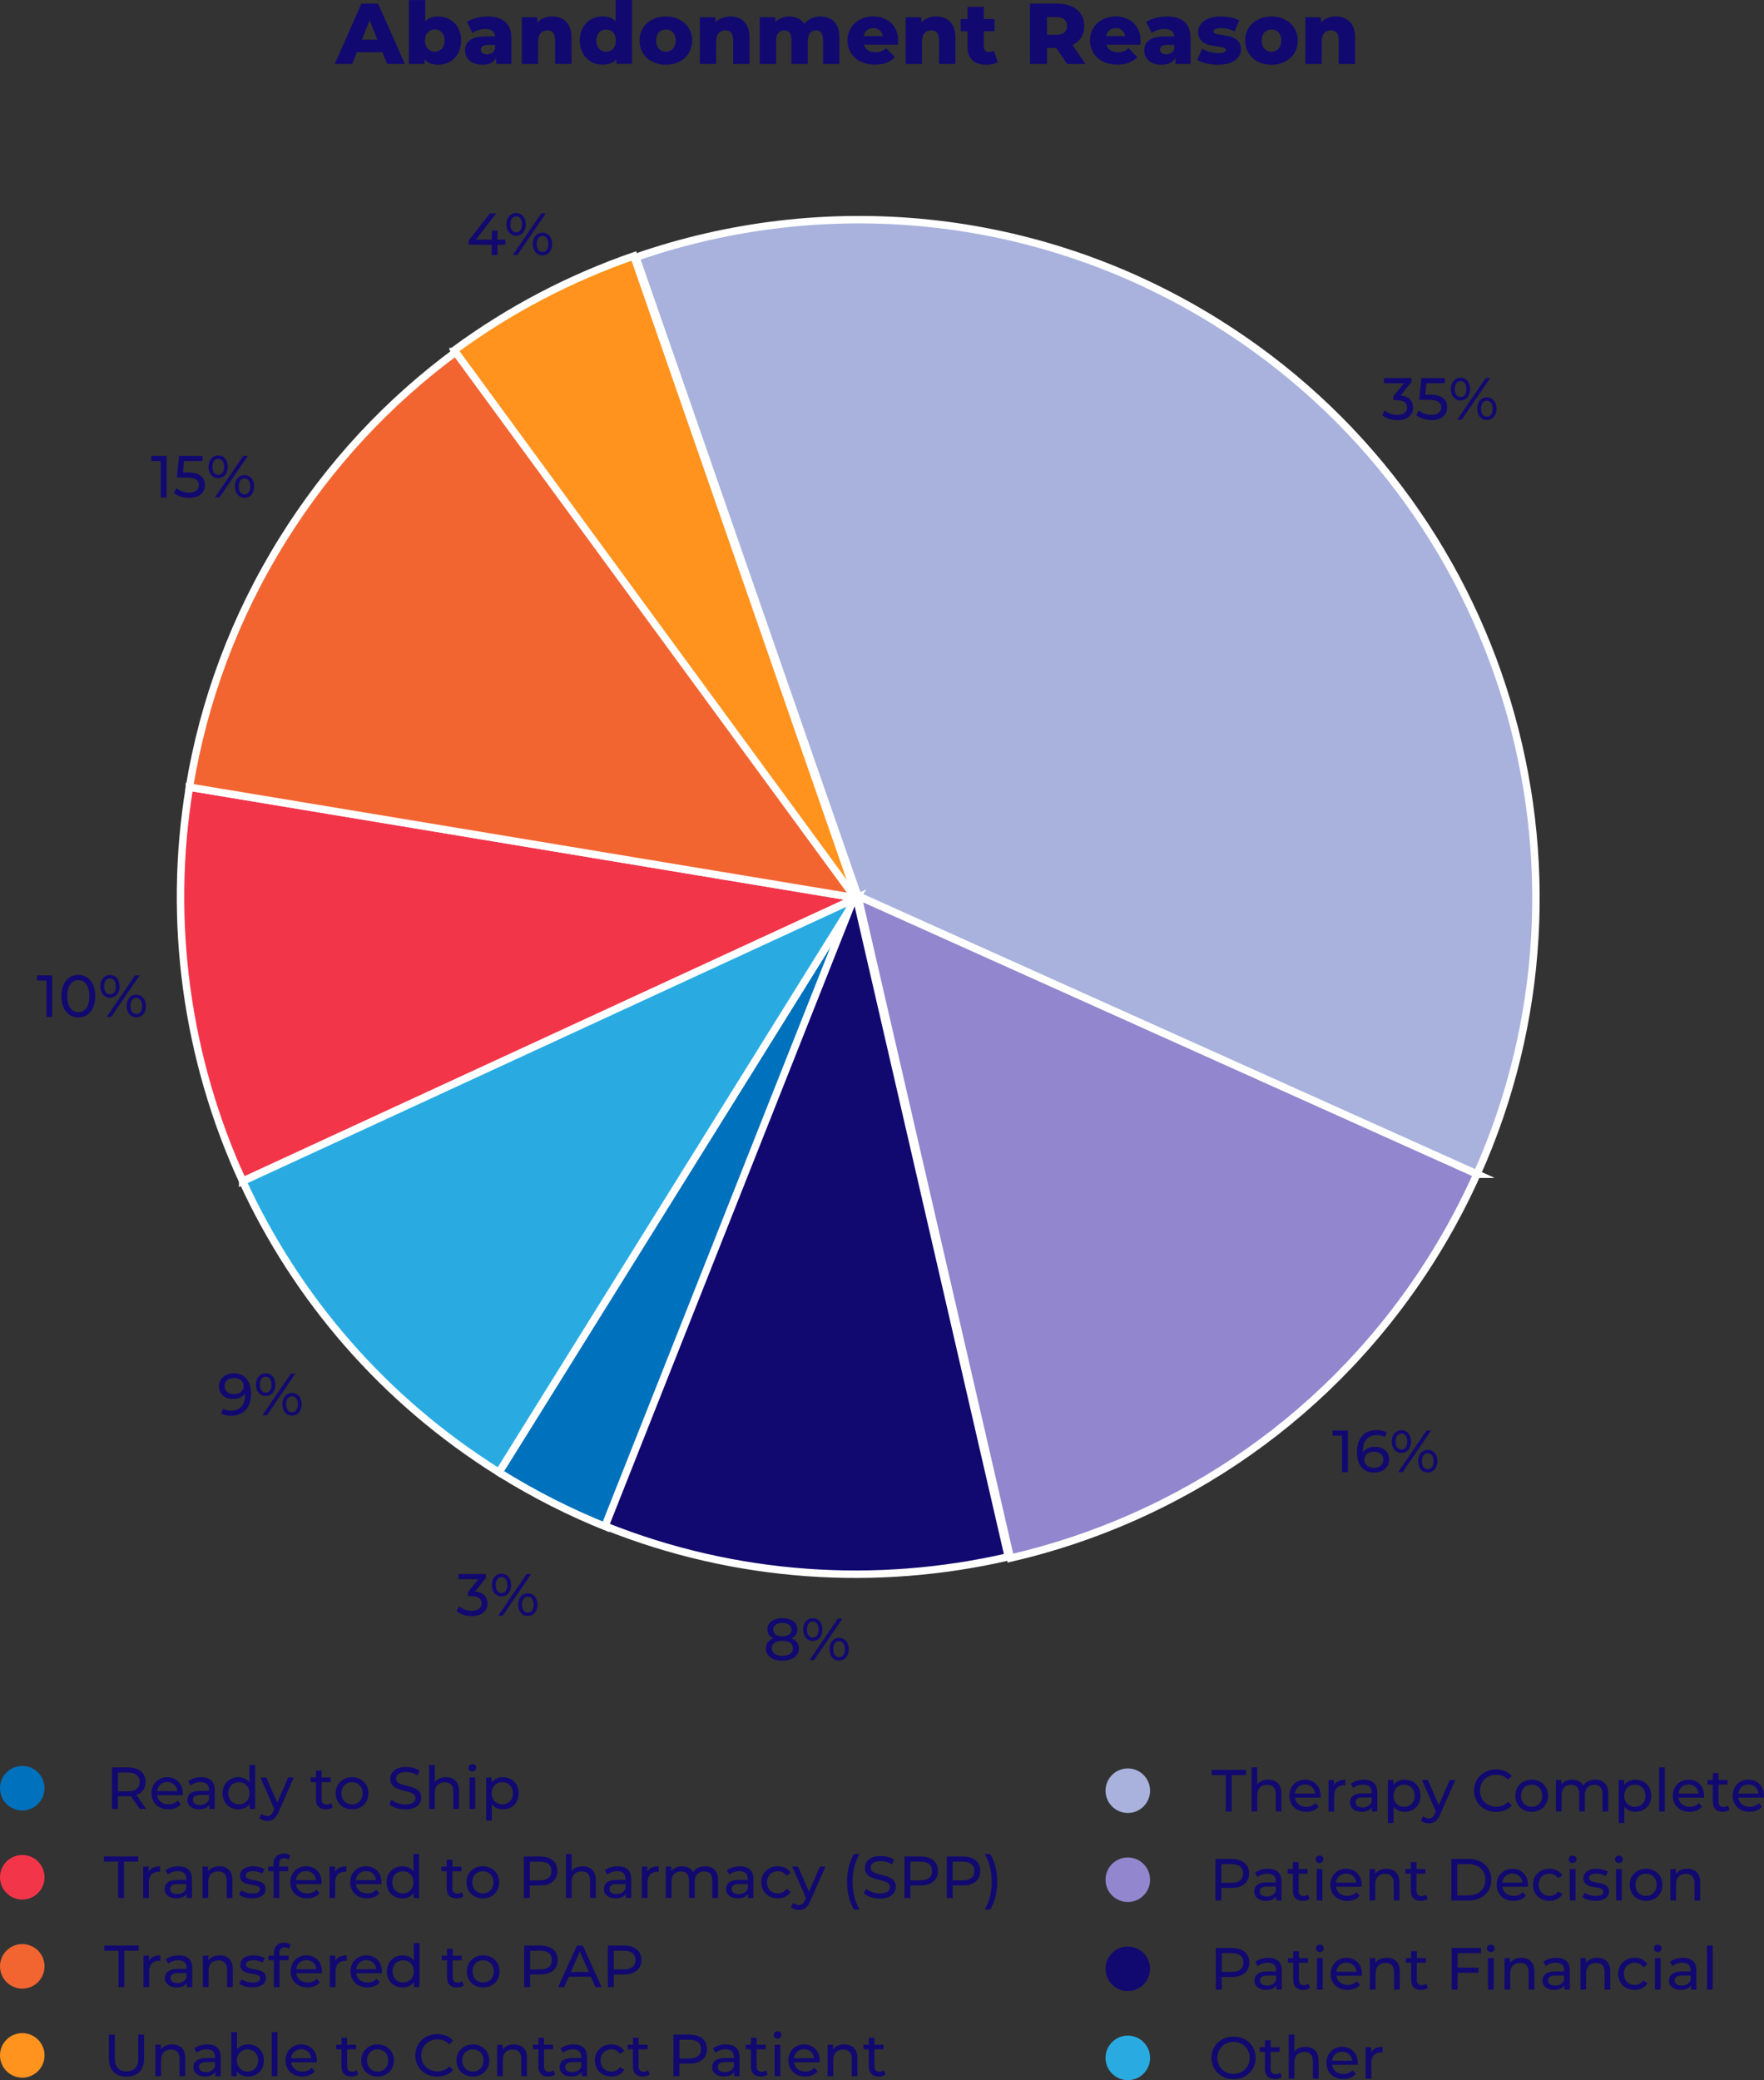 <?xml version="1.0" encoding="UTF-8"?><svg id="Layer_2" xmlns="http://www.w3.org/2000/svg" viewBox="0 0 473.64 558.37"><rect x="0" y="0" width="473.64" height="558.37" fill="#333333" stroke="none"/><g id="uuid-3d2179cd-2144-4183-8904-62e7184b0a71"><path d="M50.87,211.3c-5.93,36.05-.78,72.95,14.29,105.76l164.82-76.03-179.11-29.74h0Z" style="fill:#f3354a; stroke:#fff; stroke-miterlimit:10; stroke-width:2px;"/><path d="M122.53,94.37c-18.07,13.3-33.97,30.17-46.56,50.38-13.07,20.98-21.33,43.59-25.11,66.55l179.11,29.74L122.52,94.37h0Z" style="fill:#f26531; stroke:#fff; stroke-miterlimit:10; stroke-width:2px;"/><path d="M396.57,315.17c36.65-81.74,8.21-180.02-69.95-228.69-48.53-30.22-105.76-34.79-155.87-17.42l59.58,171.42,166.24,74.69Z" style="fill:#a8b2dd; stroke:#fff; stroke-miterlimit:10; stroke-width:2px;"/><path d="M133.97,395.21c.09.06.19.12.28.18,9.31,5.8,18.93,10.65,28.77,14.58l66.96-168.93-96.01,154.17h0Z" style="fill:#0071bc; stroke:#fff; stroke-miterlimit:10; stroke-width:2px;"/><path d="M396.57,315.17l-166.24-74.69,40.97,177.76c45.49-10.49,86.97-38.36,113.59-81.12,4.45-7.14,8.33-14.48,11.68-21.95h0Z" style="fill:#9286ce; stroke:#fff; stroke-miterlimit:10; stroke-width:2px;"/><path d="M65.16,317.07c14.32,31.16,37.58,58.62,68.81,78.15l96.01-154.17-164.82,76.03h0Z" style="fill:#29abe2; stroke:#fff; stroke-miterlimit:10; stroke-width:2px;"/><path d="M229.77,240.13l-59.58-171.42c-17.11,5.93-33.39,14.42-48.21,25.32l107.45,146.67-.2.51.77-.14-.22-.94h0Z" style="fill:#ff931e; stroke:#fff; stroke-miterlimit:10; stroke-width:2px;"/><path d="M229.98,241.06l-.77.14-66.75,168.42c35.13,14.06,72.92,16.42,108.28,8.27l-40.76-176.83h0Z" style="fill:#110970; stroke:#fff; stroke-miterlimit:10; stroke-width:2px;"/><path d="M379.43,109.37c0,1.88-1.39,3.41-4.23,3.41-1.59,0-3.16-.51-4.1-1.36l.73-1.26c.75.7,1.99,1.2,3.36,1.2,1.67,0,2.63-.76,2.63-1.98s-.84-1.95-2.76-1.95h-.89v-1.12l2.81-3.44h-5.37v-1.39h7.37v1.08l-2.92,3.6c2.23.21,3.36,1.47,3.36,3.19v.02Z" style="fill:#110970;"/><path d="M388.58,109.3c0,1.93-1.37,3.48-4.23,3.48-1.58,0-3.14-.51-4.1-1.36l.73-1.26c.75.7,1.99,1.2,3.35,1.2,1.69,0,2.65-.78,2.65-1.99s-.8-2.04-3.38-2.04h-2.54l.59-5.84h6.3v1.39h-4.96l-.3,3.06h1.24c3.33,0,4.64,1.39,4.64,3.36h.01Z" style="fill:#110970;"/><path d="M389.56,104.44c0-1.82,1.05-3.05,2.6-3.05s2.58,1.21,2.58,3.05-1.04,3.05-2.58,3.05-2.6-1.23-2.6-3.05ZM393.73,104.44c0-1.34-.59-2.14-1.56-2.14s-1.56.81-1.56,2.14.61,2.14,1.56,2.14,1.56-.8,1.56-2.14ZM398.89,101.49h1.23l-7.62,11.16h-1.23l7.62-11.16ZM396.64,109.7c0-1.82,1.04-3.04,2.58-3.04s2.6,1.23,2.6,3.04-1.05,3.05-2.6,3.05-2.58-1.23-2.58-3.05ZM400.79,109.7c0-1.32-.61-2.14-1.56-2.14s-1.56.8-1.56,2.14.59,2.14,1.56,2.14,1.56-.81,1.56-2.14Z" style="fill:#110970;"/><path d="M361.91,384v11.16h-1.58v-9.77h-2.52v-1.39h4.1,0Z" style="fill:#110970;"/><path d="M372.99,391.77c0,2.15-1.74,3.52-3.96,3.52-3,0-4.69-2.01-4.69-5.57,0-3.81,2.15-5.85,5.28-5.85,1.05,0,2.06.21,2.77.65l-.61,1.24c-.57-.38-1.34-.53-2.14-.53-2.26,0-3.71,1.42-3.71,4.21,0,.13,0,.25.02.4.64-.96,1.82-1.47,3.21-1.47,2.22,0,3.83,1.32,3.83,3.38v.02ZM371.44,391.83c0-1.31-.99-2.15-2.55-2.15s-2.57.94-2.57,2.17c0,1.15.92,2.15,2.65,2.15,1.45,0,2.47-.84,2.47-2.17Z" style="fill:#110970;"/><path d="M373.69,386.96c0-1.82,1.05-3.05,2.6-3.05s2.58,1.21,2.58,3.05-1.04,3.05-2.58,3.05-2.6-1.23-2.6-3.05ZM377.85,386.96c0-1.34-.59-2.14-1.56-2.14s-1.56.81-1.56,2.14.61,2.14,1.56,2.14,1.56-.8,1.56-2.14ZM383.02,384h1.23l-7.62,11.16h-1.23l7.62-11.16ZM380.77,392.22c0-1.82,1.04-3.04,2.58-3.04s2.6,1.23,2.6,3.04-1.05,3.05-2.6,3.05-2.58-1.23-2.58-3.05ZM384.91,392.22c0-1.32-.61-2.14-1.56-2.14s-1.56.8-1.56,2.14.59,2.14,1.56,2.14,1.56-.81,1.56-2.14Z" style="fill:#110970;"/><path d="M135.69,65.7h-2.12v2.74h-1.55v-2.74h-6.2v-1.12l5.71-7.3h1.72l-5.47,7.05h4.29v-2.42h1.5v2.42h2.12v1.37Z" style="fill:#110970;"/><path d="M135.99,60.23c0-1.82,1.05-3.05,2.6-3.05s2.58,1.21,2.58,3.05-1.04,3.05-2.58,3.05-2.6-1.23-2.6-3.05ZM140.15,60.23c0-1.34-.59-2.14-1.56-2.14s-1.56.81-1.56,2.14.61,2.14,1.56,2.14,1.56-.8,1.56-2.14ZM145.32,57.28h1.23l-7.62,11.16h-1.23l7.62-11.16ZM143.07,65.49c0-1.82,1.04-3.04,2.58-3.04s2.6,1.23,2.6,3.04-1.05,3.05-2.6,3.05-2.58-1.23-2.58-3.05ZM147.22,65.49c0-1.32-.61-2.14-1.56-2.14s-1.56.8-1.56,2.14.59,2.14,1.56,2.14,1.56-.81,1.56-2.14Z" style="fill:#110970;"/><path d="M44.74,122.36v11.16h-1.58v-9.77h-2.52v-1.39h4.1Z" style="fill:#110970;"/><path d="M55.01,130.17c0,1.93-1.37,3.48-4.23,3.48-1.58,0-3.14-.51-4.1-1.36l.73-1.26c.75.7,1.99,1.2,3.35,1.2,1.69,0,2.65-.78,2.65-1.99s-.8-2.04-3.38-2.04h-2.54l.59-5.84h6.3v1.39h-4.96l-.3,3.06h1.24c3.33,0,4.64,1.39,4.64,3.36h.01Z" style="fill:#110970;"/><path d="M55.99,125.31c0-1.82,1.05-3.05,2.6-3.05s2.58,1.21,2.58,3.05-1.04,3.05-2.58,3.05-2.6-1.23-2.6-3.05ZM60.16,125.31c0-1.34-.59-2.14-1.56-2.14s-1.56.81-1.56,2.14.61,2.14,1.56,2.14,1.56-.8,1.56-2.14ZM65.32,122.36h1.23l-7.62,11.16h-1.23l7.62-11.16ZM63.07,130.57c0-1.82,1.04-3.04,2.58-3.04s2.6,1.23,2.6,3.04-1.05,3.05-2.6,3.05-2.58-1.23-2.58-3.05ZM67.22,130.57c0-1.32-.61-2.14-1.56-2.14s-1.56.8-1.56,2.14.59,2.14,1.56,2.14,1.56-.81,1.56-2.14Z" style="fill:#110970;"/><path d="M14.04,261.81v11.16h-1.58v-9.77h-2.52v-1.39h4.1Z" style="fill:#110970;"/><path d="M16.48,267.4c0-3.64,1.95-5.71,4.56-5.71s4.54,2.07,4.54,5.71-1.95,5.71-4.54,5.71-4.56-2.07-4.56-5.71ZM23.99,267.4c0-2.85-1.21-4.29-2.95-4.29s-2.97,1.43-2.97,4.29,1.21,4.29,2.97,4.29,2.95-1.43,2.95-4.29Z" style="fill:#110970;"/><path d="M26.93,264.76c0-1.82,1.05-3.05,2.6-3.05s2.58,1.21,2.58,3.05-1.04,3.05-2.58,3.05-2.6-1.23-2.6-3.05ZM31.09,264.76c0-1.34-.59-2.14-1.56-2.14s-1.56.81-1.56,2.14.61,2.14,1.56,2.14,1.56-.8,1.56-2.14ZM36.26,261.81h1.23l-7.62,11.16h-1.23l7.62-11.16ZM34.01,270.03c0-1.82,1.04-3.04,2.58-3.04s2.6,1.23,2.6,3.04-1.05,3.05-2.6,3.05-2.58-1.23-2.58-3.05ZM38.16,270.03c0-1.32-.61-2.14-1.56-2.14s-1.56.8-1.56,2.14.59,2.14,1.56,2.14,1.56-.81,1.56-2.14Z" style="fill:#110970;"/><path d="M67.39,374.17c0,3.81-2.15,5.85-5.28,5.85-1.05,0-2.06-.21-2.77-.65l.61-1.24c.59.38,1.34.53,2.15.53,2.26,0,3.7-1.42,3.7-4.21v-.4c-.65.97-1.83,1.47-3.22,1.47-2.22,0-3.81-1.32-3.81-3.38s1.72-3.52,3.94-3.52c3,0,4.69,2.01,4.69,5.56h-.01ZM65.43,372.05c0-1.15-.92-2.15-2.66-2.15-1.45,0-2.46.85-2.46,2.17s.97,2.15,2.54,2.15,2.58-.94,2.58-2.17Z" style="fill:#110970;"/><path d="M68.74,371.68c0-1.82,1.05-3.05,2.6-3.05s2.58,1.21,2.58,3.05-1.04,3.05-2.58,3.05-2.6-1.23-2.6-3.05ZM72.9,371.68c0-1.34-.59-2.14-1.56-2.14s-1.56.81-1.56,2.14.61,2.14,1.56,2.14,1.56-.8,1.56-2.14ZM78.07,368.73h1.23l-7.62,11.16h-1.23l7.62-11.16ZM75.82,376.94c0-1.82,1.04-3.04,2.58-3.04s2.6,1.23,2.6,3.04-1.05,3.05-2.6,3.05-2.58-1.23-2.58-3.05ZM79.97,376.94c0-1.32-.61-2.14-1.56-2.14s-1.56.8-1.56,2.14.59,2.14,1.56,2.14,1.56-.81,1.56-2.14Z" style="fill:#110970;"/><path d="M130.91,430.4c0,1.88-1.39,3.41-4.23,3.41-1.59,0-3.16-.51-4.1-1.36l.73-1.26c.75.7,1.99,1.2,3.36,1.2,1.67,0,2.63-.76,2.63-1.98s-.84-1.95-2.76-1.95h-.89v-1.12l2.81-3.44h-5.37v-1.39h7.37v1.08l-2.92,3.6c2.23.21,3.36,1.47,3.36,3.19v.02Z" style="fill:#110970;"/><path d="M132.06,425.47c0-1.82,1.05-3.05,2.6-3.05s2.58,1.21,2.58,3.05-1.04,3.05-2.58,3.05-2.6-1.23-2.6-3.05ZM136.22,425.47c0-1.34-.59-2.14-1.56-2.14s-1.56.81-1.56,2.14.61,2.14,1.56,2.14,1.56-.8,1.56-2.14ZM141.38,422.52h1.23l-7.62,11.16h-1.23l7.62-11.16ZM139.14,430.73c0-1.82,1.04-3.04,2.58-3.04s2.6,1.23,2.6,3.04-1.05,3.05-2.6,3.05-2.58-1.23-2.58-3.05ZM143.28,430.73c0-1.32-.61-2.14-1.56-2.14s-1.56.8-1.56,2.14.59,2.14,1.56,2.14,1.56-.81,1.56-2.14Z" style="fill:#110970;"/><path d="M214.51,442.48c0,2.03-1.72,3.29-4.45,3.29s-4.42-1.26-4.42-3.29c0-1.28.7-2.22,1.96-2.69-1.02-.48-1.56-1.31-1.56-2.41,0-1.87,1.61-3.03,4.02-3.03s4.05,1.16,4.05,3.03c0,1.1-.56,1.93-1.58,2.41,1.28.49,1.98,1.42,1.98,2.69h0ZM212.92,442.43c0-1.23-1.08-1.99-2.85-1.99s-2.82.77-2.82,1.99,1.05,2.04,2.82,2.04,2.85-.78,2.85-2.04ZM207.62,437.44c0,1.1.91,1.79,2.44,1.79s2.49-.69,2.49-1.79-.99-1.8-2.49-1.8-2.44.69-2.44,1.8Z" style="fill:#110970;"/><path d="M215.64,437.42c0-1.82,1.05-3.05,2.6-3.05s2.58,1.21,2.58,3.05-1.04,3.05-2.58,3.05-2.6-1.23-2.6-3.05h0ZM219.8,437.42c0-1.34-.59-2.14-1.56-2.14s-1.56.81-1.56,2.14.61,2.14,1.56,2.14,1.56-.8,1.56-2.14ZM224.97,434.47h1.23l-7.62,11.16h-1.23l7.62-11.16h0ZM222.72,442.69c0-1.82,1.04-3.04,2.58-3.04s2.6,1.23,2.6,3.04-1.05,3.05-2.6,3.05-2.58-1.23-2.58-3.05ZM226.86,442.69c0-1.32-.61-2.14-1.56-2.14s-1.56.8-1.56,2.14.59,2.14,1.56,2.14,1.56-.81,1.56-2.14Z" style="fill:#110970;"/><circle cx="302.82" cy="480.67" r="5.98" style="fill:#a8b2dd;"/><circle cx="302.82" cy="504.57" r="5.98" style="fill:#9286ce;"/><circle cx="302.82" cy="528.48" r="5.98" style="fill:#110970;"/><circle cx="302.82" cy="552.39" r="5.98" style="fill:#29abe2;"/><path d="M329.14,476.47h-3.83v-1.39h9.23v1.39h-3.83v9.77h-1.58v-9.77h0Z" style="fill:#110970;"/><path d="M344.07,481.38v4.86h-1.53v-4.69c0-1.66-.83-2.47-2.28-2.47-1.63,0-2.68.97-2.68,2.81v4.35h-1.53v-11.83h1.53v4.58c.64-.81,1.69-1.28,2.98-1.28,2.06,0,3.51,1.18,3.51,3.67h0Z" style="fill:#110970;"/><path d="M354.56,482.53h-6.86c.19,1.48,1.39,2.47,3.06,2.47.99,0,1.82-.33,2.44-1.02l.85.99c-.77.89-1.93,1.37-3.33,1.37-2.73,0-4.54-1.8-4.54-4.32s1.8-4.31,4.24-4.31,4.18,1.75,4.18,4.35c0,.13-.02.32-.03.46h-.01ZM347.7,481.43h5.42c-.16-1.42-1.23-2.42-2.71-2.42s-2.55.99-2.71,2.42h0Z" style="fill:#110970;"/><path d="M361.25,477.72v1.48c-.13-.02-.24-.02-.35-.02-1.64,0-2.66,1-2.66,2.85v4.21h-1.53v-8.45h1.47v1.42c.54-.99,1.59-1.5,3.08-1.5h0Z" style="fill:#110970;"/><path d="M369.81,481.15v5.1h-1.45v-1.12c-.51.77-1.45,1.21-2.77,1.21-1.91,0-3.13-1.02-3.13-2.49,0-1.36.88-2.47,3.4-2.47h2.42v-.3c0-1.29-.75-2.04-2.26-2.04-1,0-2.03.35-2.68.91l-.64-1.15c.88-.7,2.14-1.08,3.49-1.08,2.31,0,3.62,1.12,3.62,3.43h0ZM368.28,483.66v-1.18h-2.36c-1.52,0-1.95.59-1.95,1.31,0,.85.7,1.37,1.87,1.37s2.06-.53,2.44-1.5Z" style="fill:#110970;"/><path d="M381.4,482.02c0,2.6-1.8,4.32-4.27,4.32-1.2,0-2.25-.46-2.95-1.37v4.37h-1.53v-11.54h1.47v1.34c.69-.94,1.77-1.42,3.01-1.42,2.47,0,4.27,1.72,4.27,4.31h0ZM379.85,482.02c0-1.79-1.23-2.97-2.85-2.97s-2.84,1.18-2.84,2.97,1.23,2.98,2.84,2.98,2.85-1.18,2.85-2.98Z" style="fill:#110970;"/><path d="M390.76,477.8l-4.1,9.3c-.75,1.79-1.72,2.34-3.01,2.34-.81,0-1.64-.27-2.17-.78l.65-1.15c.42.4.94.62,1.51.62.73,0,1.2-.33,1.61-1.31l.27-.59-3.73-8.44h1.59l2.95,6.76,2.92-6.76h1.51Z" style="fill:#110970;"/><path d="M395.79,480.67c0-3.3,2.52-5.71,5.92-5.71,1.72,0,3.22.59,4.24,1.74l-1.04,1c-.86-.91-1.91-1.32-3.14-1.32-2.52,0-4.38,1.82-4.38,4.29s1.87,4.29,4.38,4.29c1.23,0,2.28-.43,3.14-1.34l1.04,1c-1.02,1.15-2.52,1.75-4.26,1.75-3.38,0-5.9-2.41-5.9-5.71h0Z" style="fill:#110970;"/><path d="M406.87,482.02c0-2.52,1.87-4.31,4.4-4.31s4.39,1.79,4.39,4.31-1.85,4.32-4.39,4.32-4.4-1.8-4.4-4.32ZM414.1,482.02c0-1.8-1.21-2.97-2.84-2.97s-2.85,1.16-2.85,2.97,1.23,2.98,2.85,2.98,2.84-1.18,2.84-2.98Z" style="fill:#110970;"/><path d="M431.8,481.38v4.86h-1.53v-4.69c0-1.66-.8-2.47-2.18-2.47-1.53,0-2.54.97-2.54,2.81v4.35h-1.53v-4.69c0-1.66-.8-2.47-2.18-2.47-1.53,0-2.54.97-2.54,2.81v4.35h-1.53v-8.45h1.47v1.26c.61-.86,1.64-1.34,2.92-1.34s2.38.51,2.93,1.56c.64-.96,1.82-1.56,3.25-1.56,2.06,0,3.46,1.18,3.46,3.67h0Z" style="fill:#110970;"/><path d="M443.37,482.02c0,2.6-1.8,4.32-4.27,4.32-1.2,0-2.25-.46-2.95-1.37v4.37h-1.53v-11.54h1.47v1.34c.69-.94,1.77-1.42,3.01-1.42,2.47,0,4.27,1.72,4.27,4.31h0ZM441.82,482.02c0-1.79-1.23-2.97-2.85-2.97s-2.84,1.18-2.84,2.97,1.23,2.98,2.84,2.98,2.85-1.18,2.85-2.98Z" style="fill:#110970;"/><path d="M445.48,474.42h1.53v11.83h-1.53v-11.83Z" style="fill:#110970;"/><path d="M457.53,482.53h-6.86c.19,1.48,1.39,2.47,3.06,2.47.99,0,1.82-.33,2.44-1.02l.85.99c-.77.89-1.93,1.37-3.33,1.37-2.73,0-4.54-1.8-4.54-4.32s1.8-4.31,4.24-4.31,4.18,1.75,4.18,4.35c0,.13-.02.32-.03.46h-.01ZM450.68,481.43h5.42c-.16-1.42-1.23-2.42-2.71-2.42s-2.55.99-2.71,2.42h0Z" style="fill:#110970;"/><path d="M464.43,485.75c-.46.4-1.16.59-1.85.59-1.71,0-2.68-.94-2.68-2.65v-4.64h-1.43v-1.26h1.43v-1.85h1.53v1.85h2.42v1.26h-2.42v4.58c0,.91.48,1.42,1.32,1.42.45,0,.88-.14,1.2-.4l.48,1.1h0Z" style="fill:#110970;"/><path d="M473.6,482.53h-6.86c.19,1.48,1.39,2.47,3.06,2.47.99,0,1.82-.33,2.44-1.02l.85.99c-.77.89-1.93,1.37-3.33,1.37-2.73,0-4.54-1.8-4.54-4.32s1.8-4.31,4.24-4.31,4.18,1.75,4.18,4.35c0,.13-.02.32-.03.46h-.01ZM466.74,481.43h5.42c-.16-1.42-1.23-2.42-2.71-2.42s-2.55.99-2.71,2.42h0Z" style="fill:#110970;"/><path d="M335.37,502.88c0,2.42-1.75,3.89-4.66,3.89h-2.76v3.38h-1.59v-11.16h4.35c2.9,0,4.66,1.47,4.66,3.89h0ZM333.77,502.88c0-1.59-1.07-2.5-3.11-2.5h-2.71v5.01h2.71c2.04,0,3.11-.91,3.11-2.5h0Z" style="fill:#110970;"/><path d="M344.1,505.05v5.1h-1.45v-1.12c-.51.77-1.45,1.21-2.77,1.21-1.91,0-3.13-1.02-3.13-2.49,0-1.36.88-2.47,3.4-2.47h2.42v-.3c0-1.29-.75-2.04-2.26-2.04-1,0-2.03.35-2.68.91l-.64-1.15c.88-.7,2.14-1.08,3.49-1.08,2.31,0,3.62,1.12,3.62,3.43h0ZM342.57,507.57v-1.18h-2.36c-1.52,0-1.95.59-1.95,1.31,0,.85.7,1.37,1.87,1.37s2.06-.53,2.44-1.5Z" style="fill:#110970;"/><path d="M351.68,509.66c-.46.4-1.16.59-1.85.59-1.71,0-2.68-.94-2.68-2.65v-4.64h-1.43v-1.26h1.43v-1.85h1.53v1.85h2.42v1.26h-2.42v4.58c0,.91.48,1.42,1.32,1.42.45,0,.88-.14,1.2-.4l.48,1.1h0Z" style="fill:#110970;"/><path d="M353.26,499.09c0-.56.45-1,1.04-1s1.04.43,1.04.97c0,.57-.43,1.02-1.04,1.02s-1.04-.43-1.04-.99ZM353.53,501.7h1.53v8.45h-1.53v-8.45Z" style="fill:#110970;"/><path d="M365.58,506.44h-6.86c.19,1.48,1.39,2.47,3.06,2.47.99,0,1.82-.33,2.44-1.02l.85.99c-.77.89-1.93,1.37-3.33,1.37-2.73,0-4.54-1.8-4.54-4.32s1.8-4.31,4.24-4.31,4.18,1.75,4.18,4.35c0,.13-.02.32-.03.46h-.01ZM358.72,505.34h5.42c-.16-1.42-1.23-2.42-2.71-2.42s-2.55.99-2.71,2.42h0Z" style="fill:#110970;"/><path d="M375.75,505.29v4.86h-1.53v-4.69c0-1.66-.83-2.47-2.28-2.47-1.63,0-2.68.97-2.68,2.81v4.35h-1.53v-8.45h1.47v1.28c.62-.86,1.71-1.36,3.05-1.36,2.06,0,3.51,1.18,3.51,3.67h-.01Z" style="fill:#110970;"/><path d="M383.34,509.66c-.46.4-1.16.59-1.85.59-1.71,0-2.68-.94-2.68-2.65v-4.64h-1.43v-1.26h1.43v-1.85h1.53v1.85h2.42v1.26h-2.42v4.58c0,.91.48,1.42,1.32,1.42.45,0,.88-.14,1.2-.4l.48,1.1h0Z" style="fill:#110970;"/><path d="M389.69,498.99h4.7c3.59,0,6.03,2.26,6.03,5.58s-2.44,5.58-6.03,5.58h-4.7v-11.16h0ZM394.3,508.77c2.76,0,4.53-1.69,4.53-4.19s-1.77-4.19-4.53-4.19h-3.01v8.39h3.01Z" style="fill:#110970;"/><path d="M410.24,506.44h-6.86c.19,1.48,1.39,2.47,3.06,2.47.99,0,1.82-.33,2.44-1.02l.85.99c-.77.89-1.93,1.37-3.33,1.37-2.73,0-4.54-1.8-4.54-4.32s1.8-4.31,4.24-4.31,4.18,1.75,4.18,4.35c0,.13-.02.32-.03.46h-.01ZM403.38,505.34h5.42c-.16-1.42-1.23-2.42-2.71-2.42s-2.55.99-2.71,2.42h0Z" style="fill:#110970;"/><path d="M411.61,505.93c0-2.52,1.87-4.31,4.46-4.31,1.51,0,2.77.62,3.44,1.8l-1.16.75c-.54-.83-1.37-1.21-2.3-1.21-1.66,0-2.9,1.16-2.9,2.97s1.24,2.98,2.9,2.98c.92,0,1.75-.38,2.3-1.21l1.16.73c-.67,1.18-1.93,1.82-3.44,1.82-2.6,0-4.46-1.8-4.46-4.32h0Z" style="fill:#110970;"/><path d="M421.22,499.09c0-.56.45-1,1.04-1s1.04.43,1.04.97c0,.57-.43,1.02-1.04,1.02s-1.04-.43-1.04-.99ZM421.49,501.7h1.53v8.45h-1.53v-8.45Z" style="fill:#110970;"/><path d="M424.87,509.26l.64-1.21c.72.51,1.87.88,2.97.88,1.42,0,2.01-.43,2.01-1.15,0-1.9-5.34-.25-5.34-3.62,0-1.52,1.36-2.54,3.52-2.54,1.1,0,2.34.29,3.08.77l-.65,1.21c-.77-.49-1.61-.67-2.44-.67-1.34,0-1.99.5-1.99,1.16,0,1.99,5.36.37,5.36,3.65,0,1.53-1.4,2.5-3.65,2.5-1.4,0-2.79-.43-3.49-.99h-.02Z" style="fill:#110970;"/><path d="M433.65,499.09c0-.56.45-1,1.04-1s1.04.43,1.04.97c0,.57-.43,1.02-1.04,1.02s-1.04-.43-1.04-.99ZM433.92,501.7h1.53v8.45h-1.53v-8.45Z" style="fill:#110970;"/><path d="M437.58,505.93c0-2.52,1.87-4.31,4.4-4.31s4.39,1.79,4.39,4.31-1.85,4.32-4.39,4.32-4.4-1.8-4.4-4.32ZM444.82,505.93c0-1.8-1.21-2.97-2.84-2.97s-2.85,1.16-2.85,2.97,1.23,2.98,2.85,2.98,2.84-1.18,2.84-2.98Z" style="fill:#110970;"/><path d="M456.51,505.29v4.86h-1.53v-4.69c0-1.66-.83-2.47-2.28-2.47-1.63,0-2.68.97-2.68,2.81v4.35h-1.53v-8.45h1.47v1.28c.62-.86,1.71-1.36,3.05-1.36,2.06,0,3.51,1.18,3.51,3.67h-.01Z" style="fill:#110970;"/><path d="M335.45,526.79c0,2.42-1.75,3.89-4.66,3.89h-2.76v3.38h-1.59v-11.16h4.35c2.9,0,4.66,1.47,4.66,3.89h0ZM333.86,526.79c0-1.59-1.07-2.5-3.11-2.5h-2.71v5.01h2.71c2.04,0,3.11-.91,3.11-2.5h0Z" style="fill:#110970;"/><path d="M344.18,528.96v5.1h-1.45v-1.12c-.51.77-1.45,1.21-2.77,1.21-1.91,0-3.13-1.02-3.13-2.49,0-1.36.88-2.47,3.4-2.47h2.42v-.3c0-1.29-.75-2.04-2.26-2.04-1,0-2.03.35-2.68.91l-.64-1.15c.88-.7,2.14-1.08,3.49-1.08,2.31,0,3.62,1.12,3.62,3.43h0ZM342.65,531.48v-1.18h-2.36c-1.52,0-1.95.59-1.95,1.31,0,.85.7,1.37,1.87,1.37s2.06-.53,2.44-1.5Z" style="fill:#110970;"/><path d="M351.77,533.57c-.46.4-1.16.59-1.85.59-1.71,0-2.68-.94-2.68-2.65v-4.64h-1.43v-1.26h1.43v-1.85h1.53v1.85h2.42v1.26h-2.42v4.58c0,.91.48,1.42,1.32,1.42.45,0,.88-.14,1.2-.4l.48,1.1h0Z" style="fill:#110970;"/><path d="M353.34,522.99c0-.56.45-1,1.04-1s1.04.43,1.04.97c0,.57-.43,1.02-1.04,1.02s-1.04-.43-1.04-.99ZM353.62,525.61h1.53v8.45h-1.53v-8.45Z" style="fill:#110970;"/><path d="M365.67,530.35h-6.86c.19,1.48,1.39,2.47,3.06,2.47.99,0,1.82-.33,2.44-1.02l.85.99c-.77.89-1.93,1.37-3.33,1.37-2.73,0-4.54-1.8-4.54-4.32s1.8-4.31,4.24-4.31,4.18,1.75,4.18,4.35c0,.13-.02.32-.03.46h-.01ZM358.81,529.25h5.42c-.16-1.42-1.23-2.42-2.71-2.42s-2.55.99-2.71,2.42h0Z" style="fill:#110970;"/><path d="M375.84,529.2v4.86h-1.53v-4.69c0-1.66-.83-2.47-2.28-2.47-1.63,0-2.68.97-2.68,2.81v4.35h-1.53v-8.45h1.47v1.28c.62-.86,1.71-1.36,3.05-1.36,2.06,0,3.51,1.18,3.51,3.67h-.01Z" style="fill:#110970;"/><path d="M383.42,533.57c-.46.4-1.16.59-1.85.59-1.71,0-2.68-.94-2.68-2.65v-4.64h-1.43v-1.26h1.43v-1.85h1.53v1.85h2.42v1.26h-2.42v4.58c0,.91.48,1.42,1.32,1.42.45,0,.88-.14,1.2-.4l.48,1.1h0Z" style="fill:#110970;"/><path d="M391.37,524.29v3.89h5.6v1.37h-5.6v4.51h-1.59v-11.16h7.88v1.39h-6.29Z" style="fill:#110970;"/><path d="M399.25,522.99c0-.56.45-1,1.04-1s1.04.43,1.04.97c0,.57-.43,1.02-1.04,1.02s-1.04-.43-1.04-.99ZM399.52,525.61h1.53v8.45h-1.53v-8.45Z" style="fill:#110970;"/><path d="M411.98,529.2v4.86h-1.53v-4.69c0-1.66-.83-2.47-2.28-2.47-1.63,0-2.68.97-2.68,2.81v4.35h-1.53v-8.45h1.47v1.28c.62-.86,1.71-1.36,3.05-1.36,2.06,0,3.51,1.18,3.51,3.67h-.01Z" style="fill:#110970;"/><path d="M421.51,528.96v5.1h-1.45v-1.12c-.51.77-1.45,1.21-2.77,1.21-1.91,0-3.13-1.02-3.13-2.49,0-1.36.88-2.47,3.4-2.47h2.42v-.3c0-1.29-.75-2.04-2.26-2.04-1,0-2.03.35-2.68.91l-.64-1.15c.88-.7,2.14-1.08,3.49-1.08,2.31,0,3.62,1.12,3.62,3.43h0ZM419.98,531.48v-1.18h-2.36c-1.52,0-1.95.59-1.95,1.31,0,.85.7,1.37,1.87,1.37s2.06-.53,2.44-1.5Z" style="fill:#110970;"/><path d="M432.37,529.2v4.86h-1.53v-4.69c0-1.66-.83-2.47-2.28-2.47-1.63,0-2.68.97-2.68,2.81v4.35h-1.53v-8.45h1.47v1.28c.62-.86,1.71-1.36,3.05-1.36,2.06,0,3.51,1.18,3.51,3.67h-.01Z" style="fill:#110970;"/><path d="M434.47,529.83c0-2.52,1.87-4.31,4.46-4.31,1.51,0,2.77.62,3.44,1.8l-1.16.75c-.54-.83-1.37-1.21-2.3-1.21-1.66,0-2.9,1.16-2.9,2.97s1.24,2.98,2.9,2.98c.92,0,1.75-.38,2.3-1.21l1.16.73c-.67,1.18-1.93,1.82-3.44,1.82-2.6,0-4.46-1.8-4.46-4.32h0Z" style="fill:#110970;"/><path d="M444.08,522.99c0-.56.45-1,1.04-1s1.04.43,1.04.97c0,.57-.43,1.02-1.04,1.02s-1.04-.43-1.04-.99ZM444.35,525.61h1.53v8.45h-1.53v-8.45Z" style="fill:#110970;"/><path d="M455.49,528.96v5.1h-1.45v-1.12c-.51.77-1.45,1.21-2.77,1.21-1.91,0-3.13-1.02-3.13-2.49,0-1.36.88-2.47,3.4-2.47h2.42v-.3c0-1.29-.75-2.04-2.26-2.04-1,0-2.03.35-2.68.91l-.64-1.15c.88-.7,2.14-1.08,3.49-1.08,2.31,0,3.62,1.12,3.62,3.43h0ZM453.96,531.48v-1.18h-2.36c-1.52,0-1.95.59-1.95,1.31,0,.85.7,1.37,1.87,1.37s2.06-.53,2.44-1.5Z" style="fill:#110970;"/><path d="M458.33,522.23h1.53v11.83h-1.53v-11.83Z" style="fill:#110970;"/><path d="M325.27,552.39c0-3.27,2.52-5.71,5.95-5.71s5.92,2.42,5.92,5.71-2.52,5.71-5.92,5.71-5.95-2.44-5.95-5.71ZM335.54,552.39c0-2.47-1.85-4.29-4.32-4.29s-4.35,1.82-4.35,4.29,1.85,4.29,4.35,4.29,4.32-1.82,4.32-4.29Z" style="fill:#110970;"/><path d="M344.18,557.47c-.46.4-1.16.59-1.85.59-1.71,0-2.68-.94-2.68-2.65v-4.64h-1.43v-1.26h1.43v-1.85h1.53v1.85h2.42v1.26h-2.42v4.58c0,.91.48,1.42,1.32,1.42.45,0,.88-.14,1.2-.4l.48,1.1h0Z" style="fill:#110970;"/><path d="M354.04,553.1v4.86h-1.53v-4.69c0-1.66-.83-2.47-2.28-2.47-1.63,0-2.68.97-2.68,2.81v4.35h-1.53v-11.83h1.53v4.58c.64-.81,1.69-1.28,2.98-1.28,2.06,0,3.51,1.18,3.51,3.67h0Z" style="fill:#110970;"/><path d="M364.53,554.25h-6.86c.19,1.48,1.39,2.47,3.06,2.47.99,0,1.82-.33,2.44-1.02l.85.99c-.77.89-1.93,1.37-3.33,1.37-2.73,0-4.54-1.8-4.54-4.32s1.8-4.31,4.24-4.31,4.18,1.75,4.18,4.35c0,.13-.02.32-.03.46h-.01ZM357.67,553.15h5.42c-.16-1.42-1.23-2.42-2.71-2.42s-2.55.99-2.71,2.42h0Z" style="fill:#110970;"/><path d="M371.22,549.44v1.48c-.13-.02-.24-.02-.35-.02-1.64,0-2.66,1-2.66,2.85v4.21h-1.53v-8.45h1.47v1.42c.54-.99,1.59-1.5,3.08-1.5h0Z" style="fill:#110970;"/><circle cx="5.98" cy="480" r="5.98" style="fill:#0071bc;"/><circle cx="5.98" cy="503.91" r="5.98" style="fill:#f3354a;"/><circle cx="5.98" cy="527.82" r="5.98" style="fill:#f26531;"/><circle cx="5.98" cy="551.72" r="5.98" style="fill:#ff931e;"/><path d="M37.54,485.58l-2.41-3.43c-.22.02-.46.03-.7.03h-2.76v3.4h-1.59v-11.16h4.35c2.9,0,4.66,1.47,4.66,3.89,0,1.72-.89,2.97-2.46,3.52l2.65,3.75h-1.74ZM37.49,478.31c0-1.59-1.07-2.5-3.11-2.5h-2.71v5.02h2.71c2.04,0,3.11-.92,3.11-2.52Z" style="fill:#110970;"/><path d="M49.05,481.87h-6.86c.19,1.48,1.39,2.47,3.06,2.47.99,0,1.82-.33,2.44-1.02l.85.99c-.77.89-1.93,1.37-3.33,1.37-2.73,0-4.54-1.8-4.54-4.32s1.8-4.31,4.24-4.31,4.18,1.75,4.18,4.35c0,.13-.02.32-.03.46h0ZM42.19,480.77h5.42c-.16-1.42-1.23-2.42-2.71-2.42s-2.55.99-2.71,2.42Z" style="fill:#110970;"/><path d="M57.65,480.48v5.1h-1.45v-1.12c-.51.77-1.45,1.21-2.77,1.21-1.91,0-3.13-1.02-3.13-2.49,0-1.36.88-2.47,3.4-2.47h2.42v-.3c0-1.29-.75-2.04-2.26-2.04-1,0-2.03.35-2.68.91l-.64-1.15c.88-.7,2.14-1.08,3.49-1.08,2.31,0,3.62,1.12,3.62,3.43ZM56.12,483v-1.18h-2.36c-1.52,0-1.95.59-1.95,1.31,0,.85.7,1.37,1.87,1.37s2.06-.53,2.44-1.5Z" style="fill:#110970;"/><path d="M68.51,473.75v11.83h-1.47v-1.34c-.69.96-1.77,1.44-3.01,1.44-2.47,0-4.27-1.74-4.27-4.32s1.8-4.31,4.27-4.31c1.2,0,2.25.45,2.95,1.36v-4.66h1.53ZM66.99,481.36c0-1.8-1.23-2.97-2.84-2.97s-2.85,1.16-2.85,2.97,1.23,2.98,2.85,2.98,2.84-1.18,2.84-2.98Z" style="fill:#110970;"/><path d="M78.88,477.13l-4.1,9.3c-.75,1.79-1.72,2.34-3.01,2.34-.81,0-1.64-.27-2.17-.78l.65-1.15c.42.4.94.62,1.51.62.73,0,1.2-.33,1.61-1.31l.27-.59-3.73-8.44h1.59l2.95,6.76,2.92-6.76h1.51Z" style="fill:#110970;"/><path d="M89.35,485.09c-.46.4-1.16.59-1.85.59-1.71,0-2.68-.94-2.68-2.65v-4.64h-1.43v-1.26h1.43v-1.85h1.53v1.85h2.42v1.26h-2.42v4.58c0,.91.48,1.42,1.32,1.42.45,0,.88-.14,1.2-.4l.48,1.1h0Z" style="fill:#110970;"/><path d="M90.13,481.36c0-2.52,1.87-4.31,4.4-4.31s4.39,1.79,4.39,4.31-1.85,4.32-4.39,4.32-4.4-1.8-4.4-4.32ZM97.37,481.36c0-1.8-1.21-2.97-2.84-2.97s-2.85,1.16-2.85,2.97,1.23,2.98,2.85,2.98,2.84-1.18,2.84-2.98Z" style="fill:#110970;"/><path d="M104.52,484.31l.59-1.24c.83.75,2.25,1.29,3.68,1.29,1.93,0,2.76-.75,2.76-1.72,0-2.73-6.76-1-6.76-5.15,0-1.72,1.34-3.19,4.27-3.19,1.31,0,2.66.35,3.59.99l-.53,1.28c-.97-.62-2.07-.91-3.06-.91-1.9,0-2.71.8-2.71,1.77,0,2.73,6.76,1.02,6.76,5.12,0,1.71-1.37,3.17-4.32,3.17-1.71,0-3.38-.57-4.27-1.4h0Z" style="fill:#110970;"/><path d="M123.24,480.72v4.86h-1.53v-4.69c0-1.66-.83-2.47-2.28-2.47-1.63,0-2.68.97-2.68,2.81v4.35h-1.53v-11.83h1.53v4.58c.64-.81,1.69-1.28,2.98-1.28,2.06,0,3.51,1.18,3.51,3.67h0Z" style="fill:#110970;"/><path d="M125.8,474.52c0-.56.45-1,1.04-1s1.04.43,1.04.97c0,.57-.43,1.02-1.04,1.02s-1.04-.43-1.04-.99ZM126.07,477.13h1.53v8.45h-1.53v-8.45Z" style="fill:#110970;"/><path d="M139.27,481.36c0,2.6-1.8,4.32-4.27,4.32-1.2,0-2.25-.46-2.95-1.37v4.37h-1.53v-11.54h1.47v1.34c.69-.94,1.77-1.42,3.01-1.42,2.47,0,4.27,1.72,4.27,4.31h0ZM137.72,481.36c0-1.79-1.23-2.97-2.85-2.97s-2.84,1.18-2.84,2.97,1.23,2.98,2.84,2.98,2.85-1.18,2.85-2.98Z" style="fill:#110970;"/><path d="M31.73,499.71h-3.83v-1.39h9.23v1.39h-3.83v9.77h-1.58v-9.77h.01Z" style="fill:#110970;"/><path d="M42.98,500.96v1.48c-.13-.02-.24-.02-.35-.02-1.64,0-2.66,1-2.66,2.85v4.21h-1.53v-8.45h1.47v1.42c.54-.99,1.59-1.5,3.08-1.5h-.01Z" style="fill:#110970;"/><path d="M51.54,504.39v5.1h-1.45v-1.12c-.51.77-1.45,1.21-2.77,1.21-1.91,0-3.13-1.02-3.13-2.49,0-1.36.88-2.47,3.4-2.47h2.42v-.3c0-1.29-.75-2.04-2.26-2.04-1,0-2.03.35-2.68.91l-.64-1.15c.88-.7,2.14-1.08,3.49-1.08,2.31,0,3.62,1.12,3.62,3.43ZM50.01,506.91v-1.18h-2.36c-1.52,0-1.95.59-1.95,1.31,0,.85.7,1.37,1.87,1.37s2.06-.53,2.44-1.5Z" style="fill:#110970;"/><path d="M62.4,504.63v4.86h-1.53v-4.69c0-1.66-.83-2.47-2.28-2.47-1.63,0-2.68.97-2.68,2.81v4.35h-1.53v-8.45h1.47v1.28c.62-.86,1.71-1.36,3.05-1.36,2.06,0,3.51,1.18,3.51,3.67h-.01Z" style="fill:#110970;"/><path d="M64.16,508.6l.64-1.21c.72.51,1.87.88,2.97.88,1.42,0,2.01-.43,2.01-1.15,0-1.9-5.34-.25-5.34-3.62,0-1.52,1.36-2.54,3.52-2.54,1.1,0,2.34.29,3.08.77l-.65,1.21c-.77-.49-1.61-.67-2.44-.67-1.34,0-1.99.5-1.99,1.16,0,1.99,5.36.37,5.36,3.65,0,1.53-1.4,2.5-3.65,2.5-1.4,0-2.79-.43-3.49-.99h-.02Z" style="fill:#110970;"/><path d="M74.94,500.3v.73h2.46v1.26h-2.42v7.19h-1.53v-7.19h-1.43v-1.26h1.43v-.75c0-1.64.99-2.73,2.79-2.73.65,0,1.29.16,1.72.49l-.46,1.16c-.32-.24-.73-.4-1.18-.4-.91,0-1.37.51-1.37,1.48v.02Z" style="fill:#110970;"/><path d="M86.32,505.77h-6.86c.19,1.48,1.39,2.47,3.06,2.47.99,0,1.82-.33,2.44-1.02l.85.99c-.77.89-1.93,1.37-3.33,1.37-2.73,0-4.54-1.8-4.54-4.32s1.8-4.31,4.24-4.31,4.18,1.75,4.18,4.35c0,.13-.02.32-.03.46h0ZM79.46,504.67h5.42c-.16-1.42-1.23-2.42-2.71-2.42s-2.55.99-2.71,2.42Z" style="fill:#110970;"/><path d="M93.01,500.96v1.48c-.13-.02-.24-.02-.35-.02-1.64,0-2.66,1-2.66,2.85v4.21h-1.53v-8.45h1.47v1.42c.54-.99,1.59-1.5,3.08-1.5h0Z" style="fill:#110970;"/><path d="M102.41,505.77h-6.86c.19,1.48,1.39,2.47,3.06,2.47.99,0,1.82-.33,2.44-1.02l.85.99c-.77.89-1.93,1.37-3.33,1.37-2.73,0-4.54-1.8-4.54-4.32s1.8-4.31,4.24-4.31,4.18,1.75,4.18,4.35c0,.13-.02.32-.03.46h-.01ZM95.56,504.67h5.42c-.16-1.42-1.23-2.42-2.71-2.42s-2.55.99-2.71,2.42h0Z" style="fill:#110970;"/><path d="M112.54,497.66v11.83h-1.47v-1.34c-.69.96-1.77,1.44-3.01,1.44-2.47,0-4.27-1.74-4.27-4.32s1.8-4.31,4.27-4.31c1.2,0,2.25.45,2.95,1.36v-4.66h1.53ZM111.02,505.26c0-1.8-1.23-2.97-2.84-2.97s-2.85,1.16-2.85,2.97,1.23,2.98,2.85,2.98,2.84-1.18,2.84-2.98Z" style="fill:#110970;"/><path d="M124.47,509c-.46.4-1.16.59-1.85.59-1.71,0-2.68-.94-2.68-2.65v-4.64h-1.43v-1.26h1.43v-1.85h1.53v1.85h2.42v1.26h-2.42v4.58c0,.91.48,1.42,1.32,1.42.45,0,.88-.14,1.2-.4l.48,1.1h0Z" style="fill:#110970;"/><path d="M125.25,505.26c0-2.52,1.87-4.31,4.4-4.31s4.39,1.79,4.39,4.31-1.85,4.32-4.39,4.32-4.4-1.8-4.4-4.32ZM132.49,505.26c0-1.8-1.21-2.97-2.84-2.97s-2.85,1.16-2.85,2.97,1.23,2.98,2.85,2.98,2.84-1.18,2.84-2.98Z" style="fill:#110970;"/><path d="M149.67,502.22c0,2.42-1.75,3.89-4.66,3.89h-2.76v3.38h-1.59v-11.16h4.35c2.9,0,4.66,1.47,4.66,3.89h0ZM148.08,502.22c0-1.59-1.07-2.5-3.11-2.5h-2.71v5.01h2.71c2.04,0,3.11-.91,3.11-2.5h0Z" style="fill:#110970;"/><path d="M159.97,504.63v4.86h-1.53v-4.69c0-1.66-.83-2.47-2.28-2.47-1.63,0-2.68.97-2.68,2.81v4.35h-1.53v-11.83h1.53v4.58c.64-.81,1.69-1.28,2.98-1.28,2.06,0,3.51,1.18,3.51,3.67h0Z" style="fill:#110970;"/><path d="M169.5,504.39v5.1h-1.45v-1.12c-.51.77-1.45,1.21-2.77,1.21-1.91,0-3.13-1.02-3.13-2.49,0-1.36.88-2.47,3.4-2.47h2.42v-.3c0-1.29-.75-2.04-2.26-2.04-1,0-2.03.35-2.68.91l-.64-1.15c.88-.7,2.14-1.08,3.49-1.08,2.31,0,3.62,1.12,3.62,3.43ZM167.97,506.91v-1.18h-2.36c-1.52,0-1.95.59-1.95,1.31,0,.85.7,1.37,1.87,1.37s2.06-.53,2.44-1.5Z" style="fill:#110970;"/><path d="M176.87,500.96v1.48c-.13-.02-.24-.02-.35-.02-1.64,0-2.66,1-2.66,2.85v4.21h-1.53v-8.45h1.47v1.42c.54-.99,1.59-1.5,3.08-1.5h0Z" style="fill:#110970;"/><path d="M192.79,504.63v4.86h-1.53v-4.69c0-1.66-.8-2.47-2.18-2.47-1.53,0-2.54.97-2.54,2.81v4.35h-1.53v-4.69c0-1.66-.8-2.47-2.18-2.47-1.53,0-2.54.97-2.54,2.81v4.35h-1.53v-8.45h1.47v1.26c.61-.86,1.64-1.34,2.92-1.34s2.38.51,2.93,1.56c.64-.96,1.82-1.56,3.25-1.56,2.06,0,3.46,1.18,3.46,3.67h0Z" style="fill:#110970;"/><path d="M202.3,504.39v5.1h-1.45v-1.12c-.51.77-1.45,1.21-2.77,1.21-1.91,0-3.13-1.02-3.13-2.49,0-1.36.88-2.47,3.4-2.47h2.42v-.3c0-1.29-.75-2.04-2.26-2.04-1,0-2.03.35-2.68.91l-.64-1.15c.88-.7,2.14-1.08,3.49-1.08,2.31,0,3.62,1.12,3.62,3.43ZM200.77,506.91v-1.18h-2.36c-1.52,0-1.95.59-1.95,1.31,0,.85.7,1.37,1.87,1.37s2.06-.53,2.44-1.5Z" style="fill:#110970;"/><path d="M204.4,505.26c0-2.52,1.87-4.31,4.46-4.31,1.51,0,2.77.62,3.44,1.8l-1.16.75c-.54-.83-1.37-1.21-2.3-1.21-1.66,0-2.9,1.16-2.9,2.97s1.24,2.98,2.9,2.98c.92,0,1.75-.38,2.3-1.21l1.16.73c-.67,1.18-1.93,1.82-3.44,1.82-2.6,0-4.46-1.8-4.46-4.32h0Z" style="fill:#110970;"/><path d="M221.65,501.04l-4.1,9.3c-.75,1.79-1.72,2.34-3.01,2.34-.81,0-1.64-.27-2.17-.78l.65-1.15c.42.4.94.62,1.51.62.73,0,1.2-.33,1.61-1.31l.27-.59-3.73-8.44h1.59l2.95,6.76,2.92-6.76h1.51Z" style="fill:#110970;"/><path d="M227.43,505.12c0-2.93.69-5.56,1.9-7.46h1.45c-1.29,2.26-1.85,4.67-1.85,7.46s.56,5.2,1.85,7.46h-1.45c-1.21-1.93-1.9-4.53-1.9-7.46Z" style="fill:#110970;"/><path d="M231.94,508.21l.59-1.24c.83.75,2.25,1.29,3.68,1.29,1.93,0,2.76-.75,2.76-1.72,0-2.73-6.76-1-6.76-5.15,0-1.72,1.34-3.19,4.27-3.19,1.31,0,2.66.35,3.59.99l-.53,1.28c-.97-.62-2.07-.91-3.06-.91-1.9,0-2.71.8-2.71,1.77,0,2.73,6.76,1.02,6.76,5.12,0,1.71-1.37,3.17-4.32,3.17-1.71,0-3.38-.57-4.27-1.4h0Z" style="fill:#110970;"/><path d="M251.86,502.22c0,2.42-1.75,3.89-4.66,3.89h-2.76v3.38h-1.59v-11.16h4.35c2.9,0,4.66,1.47,4.66,3.89h0ZM250.27,502.22c0-1.59-1.07-2.5-3.11-2.5h-2.71v5.01h2.71c2.04,0,3.11-.91,3.11-2.5h0Z" style="fill:#110970;"/><path d="M263.21,502.22c0,2.42-1.75,3.89-4.66,3.89h-2.76v3.38h-1.59v-11.16h4.35c2.9,0,4.66,1.47,4.66,3.89h0ZM261.62,502.22c0-1.59-1.07-2.5-3.11-2.5h-2.71v5.01h2.71c2.04,0,3.11-.91,3.11-2.5h0Z" style="fill:#110970;"/><path d="M264.4,512.58c1.29-2.26,1.87-4.67,1.87-7.46s-.57-5.2-1.87-7.46h1.45c1.23,1.9,1.91,4.53,1.91,7.46s-.69,5.53-1.91,7.46h-1.45Z" style="fill:#110970;"/><path d="M31.82,523.62h-3.83v-1.39h9.23v1.39h-3.83v9.77h-1.58v-9.77h.01Z" style="fill:#110970;"/><path d="M43.07,524.87v1.48c-.13-.02-.24-.02-.35-.02-1.64,0-2.66,1-2.66,2.85v4.21h-1.53v-8.45h1.47v1.42c.54-.99,1.59-1.5,3.08-1.5h-.01Z" style="fill:#110970;"/><path d="M51.63,528.29v5.1h-1.45v-1.12c-.51.77-1.45,1.21-2.77,1.21-1.91,0-3.13-1.02-3.13-2.49,0-1.36.88-2.47,3.4-2.47h2.42v-.3c0-1.29-.75-2.04-2.26-2.04-1,0-2.03.35-2.68.91l-.64-1.15c.88-.7,2.14-1.08,3.49-1.08,2.31,0,3.62,1.12,3.62,3.43ZM50.1,530.81v-1.18h-2.36c-1.52,0-1.95.59-1.95,1.31,0,.85.7,1.37,1.87,1.37s2.06-.53,2.44-1.5Z" style="fill:#110970;"/><path d="M62.49,528.53v4.86h-1.53v-4.69c0-1.66-.83-2.47-2.28-2.47-1.63,0-2.68.97-2.68,2.81v4.35h-1.53v-8.45h1.47v1.28c.62-.86,1.71-1.36,3.05-1.36,2.06,0,3.51,1.18,3.51,3.67h-.01Z" style="fill:#110970;"/><path d="M64.25,532.5l.64-1.21c.72.51,1.87.88,2.97.88,1.42,0,2.01-.43,2.01-1.15,0-1.9-5.34-.25-5.34-3.62,0-1.52,1.36-2.54,3.52-2.54,1.1,0,2.34.29,3.08.77l-.65,1.21c-.77-.49-1.61-.67-2.44-.67-1.34,0-1.99.5-1.99,1.16,0,1.99,5.36.37,5.36,3.65,0,1.53-1.4,2.5-3.65,2.5-1.4,0-2.79-.43-3.49-.99h-.02Z" style="fill:#110970;"/><path d="M75.03,524.21v.73h2.46v1.26h-2.42v7.19h-1.53v-7.19h-1.43v-1.26h1.43v-.75c0-1.64.99-2.73,2.79-2.73.65,0,1.29.16,1.72.49l-.46,1.16c-.32-.24-.73-.4-1.18-.4-.91,0-1.37.51-1.37,1.48v.02Z" style="fill:#110970;"/><path d="M86.41,529.68h-6.86c.19,1.48,1.39,2.47,3.06,2.47.99,0,1.82-.33,2.44-1.02l.85.99c-.77.89-1.93,1.37-3.33,1.37-2.73,0-4.54-1.8-4.54-4.32s1.8-4.31,4.24-4.31,4.18,1.75,4.18,4.35c0,.13-.02.32-.03.46h0ZM79.55,528.58h5.42c-.16-1.42-1.23-2.42-2.71-2.42s-2.55.99-2.71,2.42Z" style="fill:#110970;"/><path d="M93.1,524.87v1.48c-.13-.02-.24-.02-.35-.02-1.64,0-2.66,1-2.66,2.85v4.21h-1.53v-8.45h1.47v1.42c.54-.99,1.59-1.5,3.08-1.5h0Z" style="fill:#110970;"/><path d="M102.5,529.68h-6.86c.19,1.48,1.39,2.47,3.06,2.47.99,0,1.82-.33,2.44-1.02l.85.99c-.77.89-1.93,1.37-3.33,1.37-2.73,0-4.54-1.8-4.54-4.32s1.8-4.31,4.24-4.31,4.18,1.75,4.18,4.35c0,.13-.02.32-.03.46h-.01ZM95.65,528.58h5.42c-.16-1.42-1.23-2.42-2.71-2.42s-2.55.99-2.71,2.42h0Z" style="fill:#110970;"/><path d="M112.63,521.57v11.83h-1.47v-1.34c-.69.96-1.77,1.44-3.01,1.44-2.47,0-4.27-1.74-4.27-4.32s1.8-4.31,4.27-4.31c1.2,0,2.25.45,2.95,1.36v-4.66h1.53ZM111.11,529.17c0-1.8-1.23-2.97-2.84-2.97s-2.85,1.16-2.85,2.97,1.23,2.98,2.85,2.98,2.84-1.18,2.84-2.98Z" style="fill:#110970;"/><path d="M124.56,532.9c-.46.4-1.16.59-1.85.59-1.71,0-2.68-.94-2.68-2.65v-4.64h-1.43v-1.26h1.43v-1.85h1.53v1.85h2.42v1.26h-2.42v4.58c0,.91.48,1.42,1.32,1.42.45,0,.88-.14,1.2-.4l.48,1.1h0Z" style="fill:#110970;"/><path d="M125.34,529.17c0-2.52,1.87-4.31,4.4-4.31s4.39,1.79,4.39,4.31-1.85,4.32-4.39,4.32-4.4-1.8-4.4-4.32ZM132.58,529.17c0-1.8-1.21-2.97-2.84-2.97s-2.85,1.16-2.85,2.97,1.23,2.98,2.85,2.98,2.84-1.18,2.84-2.98Z" style="fill:#110970;"/><path d="M149.76,526.12c0,2.42-1.75,3.89-4.66,3.89h-2.76v3.38h-1.59v-11.16h4.35c2.9,0,4.66,1.47,4.66,3.89h0ZM148.17,526.12c0-1.59-1.07-2.5-3.11-2.5h-2.71v5.01h2.71c2.04,0,3.11-.91,3.11-2.5h0Z" style="fill:#110970;"/><path d="M158.65,530.61h-5.93l-1.23,2.79h-1.64l5.05-11.16h1.58l5.07,11.16h-1.67l-1.23-2.79h0ZM158.1,529.33l-2.41-5.47-2.41,5.47h4.82Z" style="fill:#110970;"/><path d="M172.22,526.12c0,2.42-1.75,3.89-4.66,3.89h-2.76v3.38h-1.59v-11.16h4.35c2.9,0,4.66,1.47,4.66,3.89h0ZM170.62,526.12c0-1.59-1.07-2.5-3.11-2.5h-2.71v5.01h2.71c2.04,0,3.11-.91,3.11-2.5h0Z" style="fill:#110970;"/><path d="M29.24,552.49v-6.35h1.59v6.28c0,2.47,1.13,3.59,3.14,3.59s3.16-1.12,3.16-3.59v-6.28h1.55v6.35c0,3.24-1.77,4.94-4.72,4.94s-4.72-1.71-4.72-4.94Z" style="fill:#110970;"/><path d="M49.74,552.44v4.86h-1.53v-4.69c0-1.66-.83-2.47-2.28-2.47-1.63,0-2.68.97-2.68,2.81v4.35h-1.53v-8.45h1.47v1.28c.62-.86,1.71-1.36,3.05-1.36,2.06,0,3.51,1.18,3.51,3.67h-.01Z" style="fill:#110970;"/><path d="M59.27,552.2v5.1h-1.45v-1.12c-.51.77-1.45,1.21-2.77,1.21-1.91,0-3.13-1.02-3.13-2.49,0-1.36.88-2.47,3.4-2.47h2.42v-.3c0-1.29-.75-2.04-2.26-2.04-1,0-2.03.35-2.68.91l-.64-1.15c.88-.7,2.14-1.08,3.49-1.08,2.31,0,3.62,1.12,3.62,3.43ZM57.74,554.72v-1.18h-2.36c-1.52,0-1.95.59-1.95,1.31,0,.85.7,1.37,1.87,1.37s2.06-.53,2.44-1.5Z" style="fill:#110970;"/><path d="M70.86,553.08c0,2.58-1.8,4.32-4.27,4.32-1.24,0-2.33-.48-3.01-1.44v1.34h-1.47v-11.83h1.53v4.66c.7-.91,1.75-1.36,2.95-1.36,2.47,0,4.27,1.72,4.27,4.31ZM69.31,553.08c0-1.8-1.23-2.97-2.85-2.97s-2.84,1.16-2.84,2.97,1.23,2.98,2.84,2.98,2.85-1.18,2.85-2.98Z" style="fill:#110970;"/><path d="M72.97,545.47h1.53v11.83h-1.53v-11.83Z" style="fill:#110970;"/><path d="M85.03,553.59h-6.86c.19,1.48,1.39,2.47,3.06,2.47.99,0,1.82-.33,2.44-1.02l.85.99c-.77.89-1.93,1.37-3.33,1.37-2.73,0-4.54-1.8-4.54-4.32s1.8-4.31,4.24-4.31,4.18,1.75,4.18,4.35c0,.13-.02.32-.03.46h0ZM78.17,552.49h5.42c-.16-1.42-1.23-2.42-2.71-2.42s-2.55.99-2.71,2.42Z" style="fill:#110970;"/><path d="M96.21,556.81c-.46.4-1.16.59-1.85.59-1.71,0-2.68-.94-2.68-2.65v-4.64h-1.43v-1.26h1.43v-1.85h1.53v1.85h2.42v1.26h-2.42v4.58c0,.91.48,1.42,1.32,1.42.45,0,.88-.14,1.2-.4l.48,1.1h0Z" style="fill:#110970;"/><path d="M96.99,553.08c0-2.52,1.87-4.31,4.4-4.31s4.39,1.79,4.39,4.31-1.85,4.32-4.39,4.32-4.4-1.8-4.4-4.32ZM104.23,553.08c0-1.8-1.21-2.97-2.84-2.97s-2.85,1.16-2.85,2.97,1.23,2.98,2.85,2.98,2.84-1.18,2.84-2.98Z" style="fill:#110970;"/><path d="M111.5,551.72c0-3.3,2.52-5.71,5.92-5.71,1.72,0,3.22.59,4.24,1.74l-1.04,1c-.86-.91-1.91-1.32-3.14-1.32-2.52,0-4.38,1.82-4.38,4.29s1.87,4.29,4.38,4.29c1.23,0,2.28-.43,3.14-1.34l1.04,1c-1.02,1.15-2.52,1.75-4.26,1.75-3.38,0-5.9-2.41-5.9-5.71h0Z" style="fill:#110970;"/><path d="M122.57,553.08c0-2.52,1.87-4.31,4.4-4.31s4.39,1.79,4.39,4.31-1.85,4.32-4.39,4.32-4.4-1.8-4.4-4.32ZM129.81,553.08c0-1.8-1.21-2.97-2.84-2.97s-2.85,1.16-2.85,2.97,1.23,2.98,2.85,2.98,2.84-1.18,2.84-2.98Z" style="fill:#110970;"/><path d="M141.5,552.44v4.86h-1.53v-4.69c0-1.66-.83-2.47-2.28-2.47-1.63,0-2.68.97-2.68,2.81v4.35h-1.53v-8.45h1.47v1.28c.62-.86,1.71-1.36,3.05-1.36,2.06,0,3.51,1.18,3.51,3.67h-.01Z" style="fill:#110970;"/><path d="M149.08,556.81c-.46.4-1.16.59-1.85.59-1.71,0-2.68-.94-2.68-2.65v-4.64h-1.43v-1.26h1.43v-1.85h1.53v1.85h2.42v1.26h-2.42v4.58c0,.91.48,1.42,1.32,1.42.45,0,.88-.14,1.2-.4l.48,1.1h0Z" style="fill:#110970;"/><path d="M157.62,552.2v5.1h-1.45v-1.12c-.51.77-1.45,1.21-2.77,1.21-1.91,0-3.13-1.02-3.13-2.49,0-1.36.88-2.47,3.4-2.47h2.42v-.3c0-1.29-.75-2.04-2.26-2.04-1,0-2.03.35-2.68.91l-.64-1.15c.88-.7,2.14-1.08,3.49-1.08,2.31,0,3.62,1.12,3.62,3.43ZM156.09,554.72v-1.18h-2.36c-1.52,0-1.95.59-1.95,1.31,0,.85.7,1.37,1.87,1.37s2.06-.53,2.44-1.5Z" style="fill:#110970;"/><path d="M159.72,553.08c0-2.52,1.87-4.31,4.46-4.31,1.51,0,2.77.62,3.44,1.8l-1.16.75c-.54-.83-1.37-1.21-2.3-1.21-1.66,0-2.9,1.16-2.9,2.97s1.24,2.98,2.9,2.98c.92,0,1.75-.38,2.3-1.21l1.16.73c-.67,1.18-1.93,1.82-3.44,1.82-2.6,0-4.46-1.8-4.46-4.32h0Z" style="fill:#110970;"/><path d="M174.47,556.81c-.46.4-1.16.59-1.85.59-1.71,0-2.68-.94-2.68-2.65v-4.64h-1.43v-1.26h1.43v-1.85h1.53v1.85h2.42v1.26h-2.42v4.58c0,.91.48,1.42,1.32,1.42.45,0,.88-.14,1.2-.4l.48,1.1h0Z" style="fill:#110970;"/><path d="M189.83,550.03c0,2.42-1.75,3.89-4.66,3.89h-2.76v3.38h-1.59v-11.16h4.35c2.9,0,4.66,1.47,4.66,3.89h0ZM188.24,550.03c0-1.59-1.07-2.5-3.11-2.5h-2.71v5.01h2.71c2.04,0,3.11-.91,3.11-2.5h0Z" style="fill:#110970;"/><path d="M198.57,552.2v5.1h-1.45v-1.12c-.51.77-1.45,1.21-2.77,1.21-1.91,0-3.13-1.02-3.13-2.49,0-1.36.88-2.47,3.4-2.47h2.42v-.3c0-1.29-.75-2.04-2.26-2.04-1,0-2.03.35-2.68.91l-.64-1.15c.88-.7,2.14-1.08,3.49-1.08,2.31,0,3.62,1.12,3.62,3.43ZM197.04,554.72v-1.18h-2.36c-1.52,0-1.95.59-1.95,1.31,0,.85.7,1.37,1.87,1.37s2.06-.53,2.44-1.5Z" style="fill:#110970;"/><path d="M206.15,556.81c-.46.4-1.16.59-1.85.59-1.71,0-2.68-.94-2.68-2.65v-4.64h-1.43v-1.26h1.43v-1.85h1.53v1.85h2.42v1.26h-2.42v4.58c0,.91.48,1.42,1.32,1.42.45,0,.88-.14,1.2-.4l.48,1.1h0Z" style="fill:#110970;"/><path d="M207.73,546.24c0-.56.45-1,1.04-1s1.04.43,1.04.97c0,.57-.43,1.02-1.04,1.02s-1.04-.43-1.04-.99ZM208,548.85h1.53v8.45h-1.53v-8.45Z" style="fill:#110970;"/><path d="M220.05,553.59h-6.86c.19,1.48,1.39,2.47,3.06,2.47.99,0,1.82-.33,2.44-1.02l.85.99c-.77.89-1.93,1.37-3.33,1.37-2.73,0-4.54-1.8-4.54-4.32s1.8-4.31,4.24-4.31,4.18,1.75,4.18,4.35c0,.13-.02.32-.03.46h-.01ZM213.19,552.49h5.42c-.16-1.42-1.23-2.42-2.71-2.42s-2.55.99-2.71,2.42h0Z" style="fill:#110970;"/><path d="M230.22,552.44v4.86h-1.53v-4.69c0-1.66-.83-2.47-2.28-2.47-1.63,0-2.68.97-2.68,2.81v4.35h-1.53v-8.45h1.47v1.28c.62-.86,1.71-1.36,3.05-1.36,2.06,0,3.51,1.18,3.51,3.67h-.01Z" style="fill:#110970;"/><path d="M237.8,556.81c-.46.4-1.16.59-1.85.59-1.71,0-2.68-.94-2.68-2.65v-4.64h-1.43v-1.26h1.43v-1.85h1.53v1.85h2.42v1.26h-2.42v4.58c0,.91.48,1.42,1.32,1.42.45,0,.88-.14,1.2-.4l.48,1.1h0Z" style="fill:#110970;"/><rect x="17.76" y="0" width="419.87" height="41.04" style="fill:none;"/><path d="M102.67,14.02h-6.84l-1.27,3.14h-4.67L97.03.98h4.51l7.17,16.18h-4.76l-1.27-3.14h0ZM101.33,10.65l-2.08-5.18-2.08,5.18h4.16Z" style="fill:#110970;"/><path d="M123.82,10.88c0,4-2.75,6.5-6.15,6.5-1.64,0-2.87-.46-3.7-1.46v1.25h-4.18V.02h4.39v5.71c.85-.88,2.03-1.29,3.49-1.29,3.4,0,6.15,2.47,6.15,6.45h0ZM119.38,10.88c0-1.9-1.16-2.96-2.64-2.96s-2.63,1.06-2.63,2.96,1.16,3.01,2.63,3.01,2.64-1.09,2.64-3.01Z" style="fill:#110970;"/><path d="M137.32,10.21v6.96h-4.09v-1.62c-.62,1.2-1.87,1.83-3.7,1.83-3,0-4.67-1.69-4.67-3.86,0-2.31,1.69-3.75,5.57-3.75h2.5c-.07-1.27-.92-1.99-2.66-1.99-1.2,0-2.54.42-3.4,1.09l-1.48-2.98c1.43-.95,3.56-1.46,5.52-1.46,4.07,0,6.4,1.8,6.4,5.78h0ZM132.93,13.14v-1.09h-1.9c-1.41,0-1.92.51-1.92,1.27s.6,1.27,1.64,1.27c.97,0,1.83-.46,2.17-1.46h0Z" style="fill:#110970;"/><path d="M153.44,10v7.17h-4.39v-6.45c0-1.8-.79-2.57-2.06-2.57-1.41,0-2.5.88-2.5,2.96v6.06h-4.39V4.64h4.18v1.36c.99-1.04,2.4-1.57,3.98-1.57,2.94,0,5.18,1.69,5.18,5.57h0Z" style="fill:#110970;"/><path d="M169.69,0v17.15h-4.18v-1.25c-.83.99-2.06,1.46-3.67,1.46-3.42,0-6.17-2.5-6.17-6.5s2.75-6.45,6.17-6.45c1.46,0,2.63.42,3.47,1.29V0h4.39-.01ZM165.37,10.88c0-1.9-1.13-2.96-2.61-2.96s-2.63,1.06-2.63,2.96,1.13,3.01,2.63,3.01,2.61-1.09,2.61-3.01Z" style="fill:#110970;"/><path d="M171.72,10.88c0-3.77,2.98-6.45,7.07-6.45s7.07,2.68,7.07,6.45-2.94,6.5-7.07,6.5-7.07-2.71-7.07-6.5ZM181.43,10.88c0-1.9-1.13-2.96-2.63-2.96s-2.64,1.06-2.64,2.96,1.16,3.01,2.64,3.01,2.63-1.09,2.63-3.01Z" style="fill:#110970;"/><path d="M201.25,10v7.17h-4.39v-6.45c0-1.8-.79-2.57-2.06-2.57-1.41,0-2.5.88-2.5,2.96v6.06h-4.39V4.64h4.18v1.36c.99-1.04,2.4-1.57,3.98-1.57,2.94,0,5.18,1.69,5.18,5.57h0Z" style="fill:#110970;"/><path d="M225.38,10v7.17h-4.39v-6.45c0-1.8-.74-2.57-1.9-2.57-1.27,0-2.2.86-2.2,2.8v6.22h-4.39v-6.45c0-1.8-.72-2.57-1.9-2.57-1.29,0-2.22.86-2.22,2.8v6.22h-4.39V4.64h4.18v1.32c.95-1.02,2.26-1.53,3.74-1.53,1.71,0,3.17.62,4.05,1.96.99-1.25,2.54-1.96,4.35-1.96,2.91,0,5.06,1.69,5.06,5.57h.01Z" style="fill:#110970;"/><path d="M241.08,12.01h-9.11c.37,1.27,1.46,2.01,3.08,2.01,1.22,0,2.03-.35,2.89-1.09l2.31,2.4c-1.2,1.34-2.96,2.03-5.34,2.03-4.46,0-7.35-2.75-7.35-6.5s2.94-6.45,6.89-6.45c3.7,0,6.7,2.36,6.7,6.5,0,.32-.05.74-.07,1.09h0ZM231.9,9.7h5.13c-.23-1.32-1.2-2.15-2.57-2.15s-2.31.83-2.57,2.15h.01Z" style="fill:#110970;"/><path d="M256.52,10v7.17h-4.39v-6.45c0-1.8-.79-2.57-2.06-2.57-1.41,0-2.5.88-2.5,2.96v6.06h-4.39V4.64h4.18v1.36c.99-1.04,2.4-1.57,3.98-1.57,2.94,0,5.18,1.69,5.18,5.57h0Z" style="fill:#110970;"/><path d="M267.92,16.66c-.76.49-1.9.72-3.05.72-3.21,0-5.09-1.57-5.09-4.79v-4.21h-1.83v-3.28h1.83V1.84h4.39v3.26h2.87v3.28h-2.87v4.16c0,.92.53,1.43,1.32,1.43.49,0,.97-.14,1.34-.39l1.09,3.07h0Z" style="fill:#110970;"/><path d="M283.62,12.87h-2.5v4.3h-4.58V.99h7.4c4.42,0,7.19,2.29,7.19,5.99,0,2.38-1.16,4.14-3.17,5.11l3.49,5.09h-4.9l-2.94-4.3h.01ZM283.66,4.59h-2.54v4.74h2.54c1.9,0,2.84-.88,2.84-2.36s-.95-2.38-2.84-2.38Z" style="fill:#110970;"/><path d="M306.18,12.01h-9.11c.37,1.27,1.46,2.01,3.08,2.01,1.22,0,2.03-.35,2.89-1.09l2.31,2.4c-1.2,1.34-2.96,2.03-5.34,2.03-4.46,0-7.35-2.75-7.35-6.5s2.94-6.45,6.89-6.45c3.7,0,6.7,2.36,6.7,6.5,0,.32-.05.74-.07,1.09h0ZM297,9.7h5.13c-.23-1.32-1.2-2.15-2.57-2.15s-2.31.83-2.57,2.15h.01Z" style="fill:#110970;"/><path d="M319.68,10.21v6.96h-4.09v-1.62c-.62,1.2-1.87,1.83-3.7,1.83-3,0-4.67-1.69-4.67-3.86,0-2.31,1.69-3.75,5.57-3.75h2.5c-.07-1.27-.92-1.99-2.66-1.99-1.2,0-2.54.42-3.4,1.09l-1.48-2.98c1.43-.95,3.56-1.46,5.52-1.46,4.07,0,6.4,1.8,6.4,5.78h.01ZM315.29,13.14v-1.09h-1.9c-1.41,0-1.92.51-1.92,1.27s.6,1.27,1.64,1.27c.97,0,1.83-.46,2.17-1.46h0Z" style="fill:#110970;"/><path d="M321.46,16.08l1.32-3c1.16.72,2.84,1.16,4.37,1.16s1.96-.32,1.96-.86c0-1.69-7.4.23-7.4-4.79,0-2.36,2.17-4.16,6.1-4.16,1.76,0,3.7.37,4.95,1.06l-1.32,2.98c-1.25-.69-2.5-.92-3.61-.92-1.48,0-2.01.42-2.01.88,0,1.73,7.37-.14,7.37,4.83,0,2.31-2.13,4.12-6.2,4.12-2.13,0-4.32-.53-5.55-1.29h.02Z" style="fill:#110970;"/><path d="M334.32,10.88c0-3.77,2.98-6.45,7.07-6.45s7.07,2.68,7.07,6.45-2.94,6.5-7.07,6.5-7.07-2.71-7.07-6.5ZM344.03,10.88c0-1.9-1.13-2.96-2.63-2.96s-2.64,1.06-2.64,2.96,1.16,3.01,2.64,3.01,2.63-1.09,2.63-3.01Z" style="fill:#110970;"/><path d="M363.84,10v7.17h-4.39v-6.45c0-1.8-.79-2.57-2.06-2.57-1.41,0-2.5.88-2.5,2.96v6.06h-4.39V4.64h4.18v1.36c.99-1.04,2.4-1.57,3.98-1.57,2.94,0,5.18,1.69,5.18,5.57h0Z" style="fill:#110970;"/></g></svg>